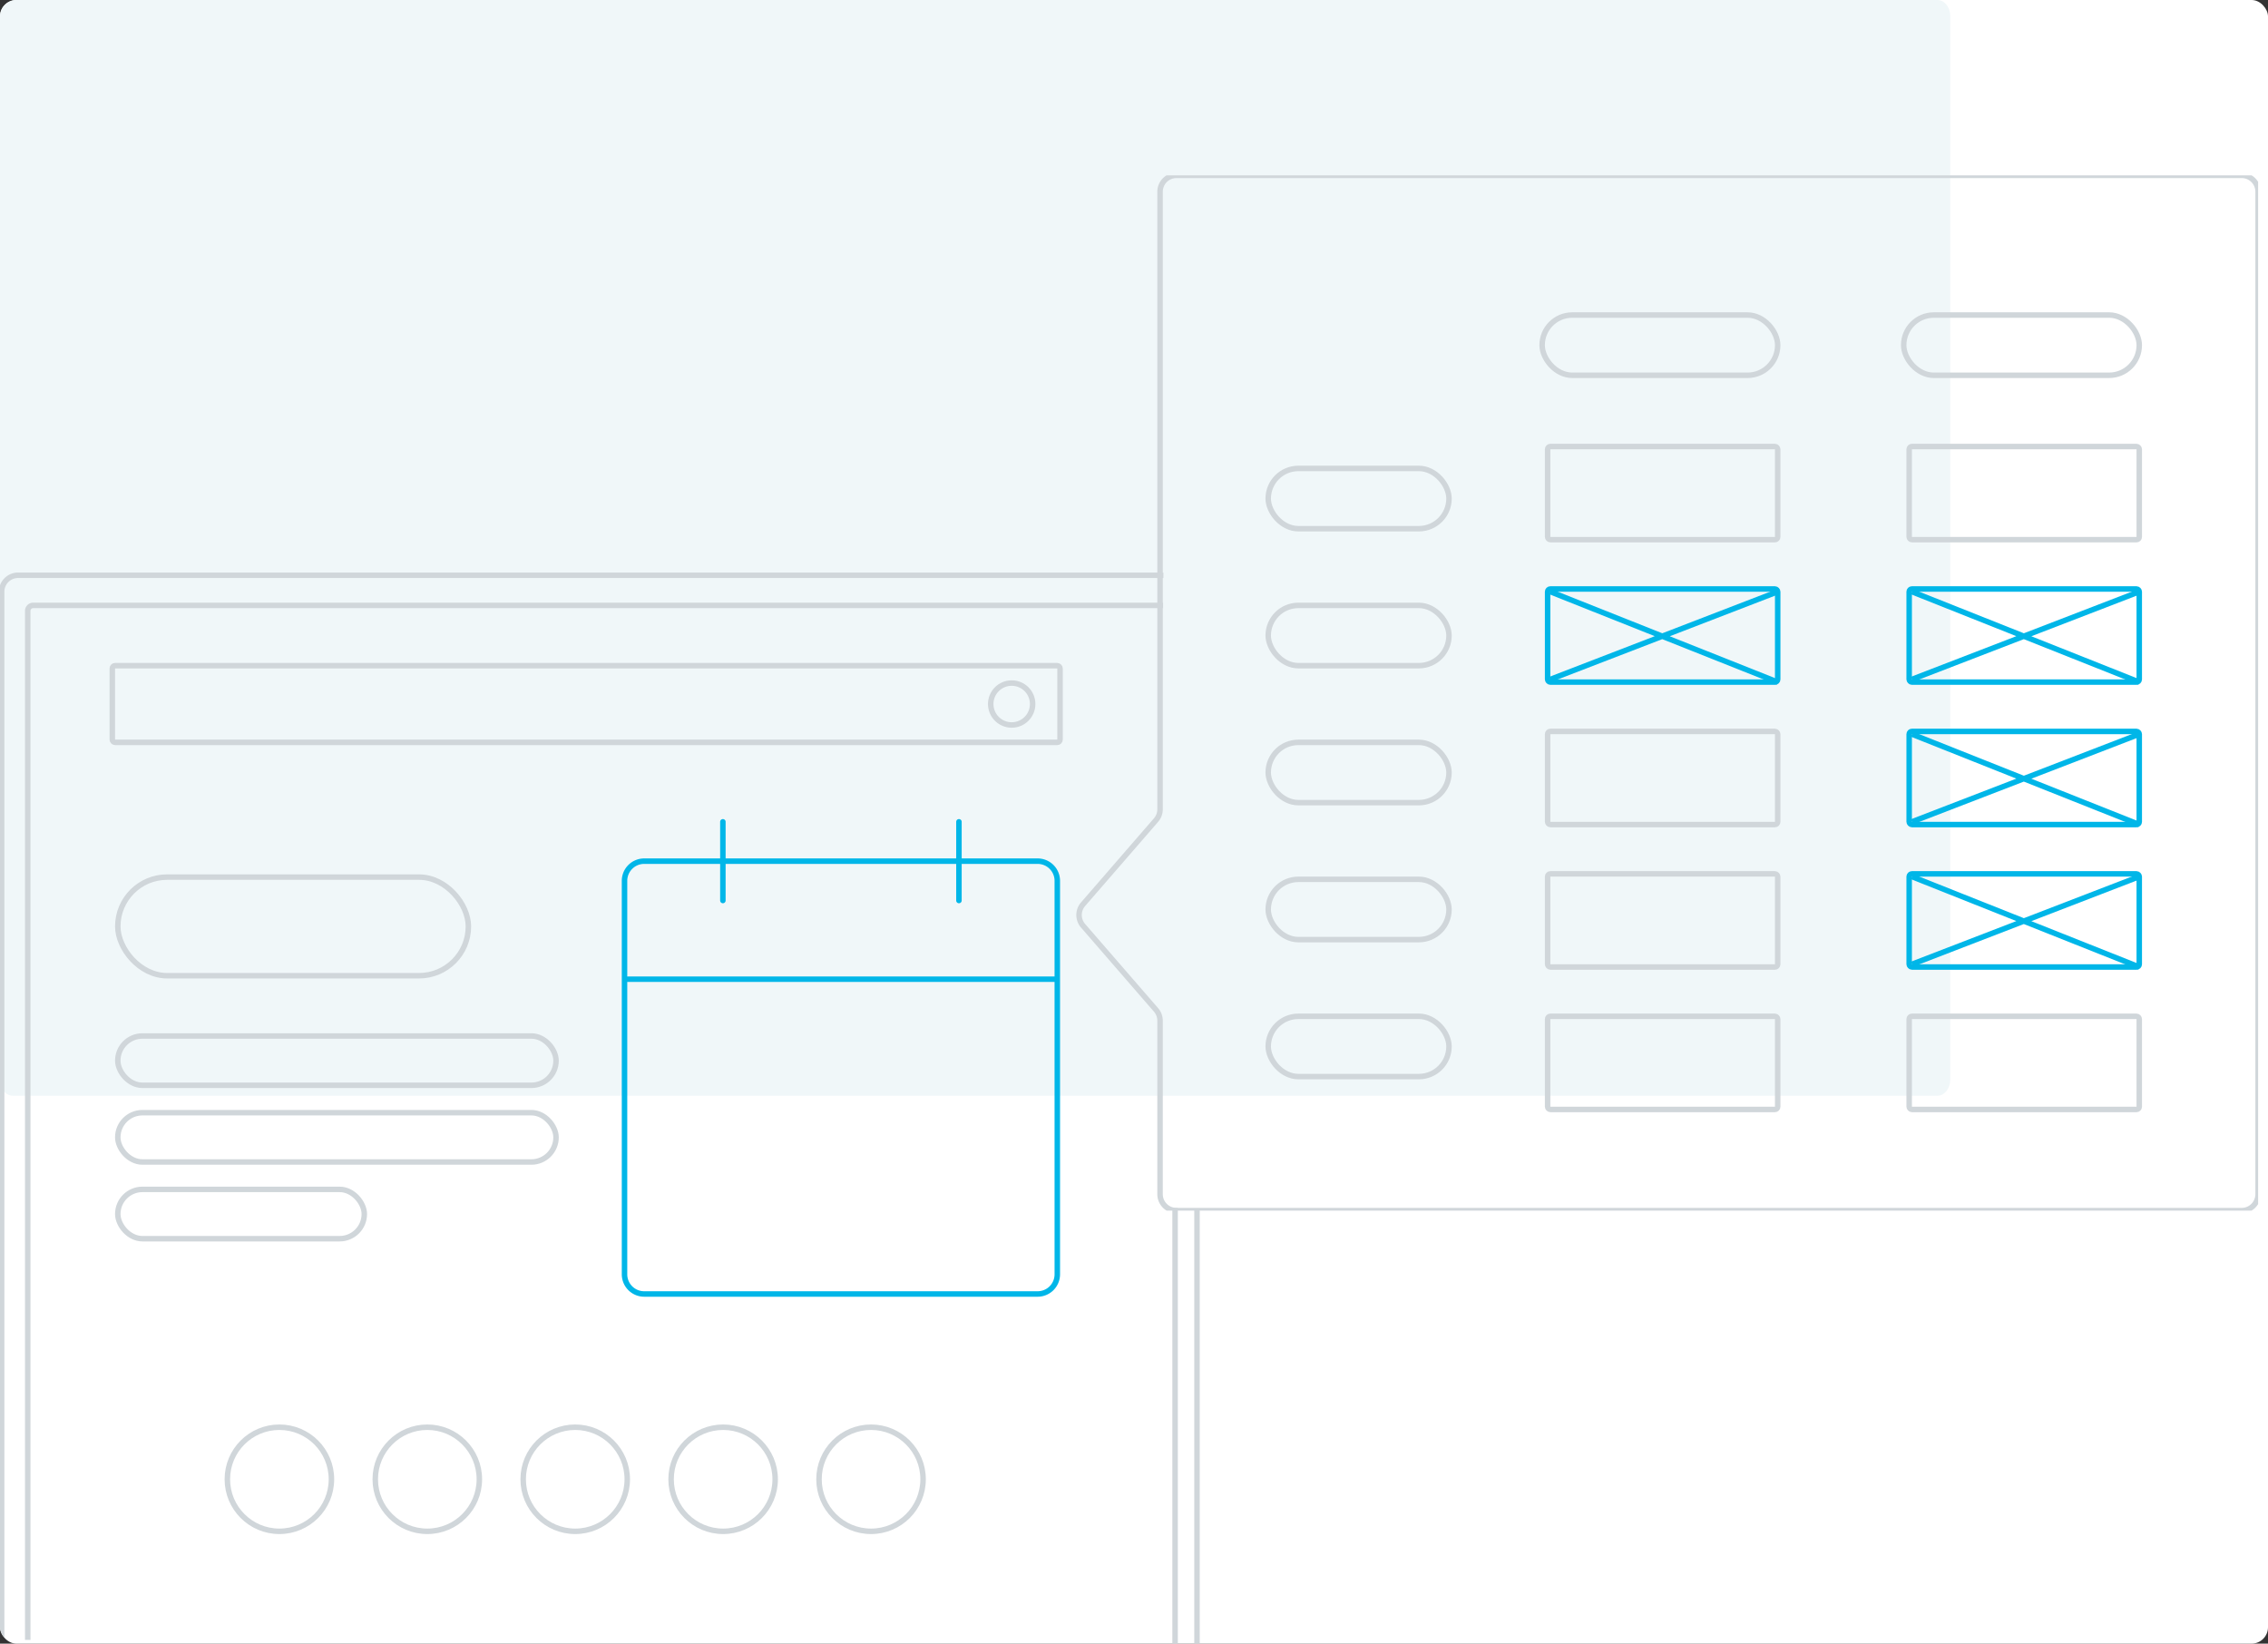 <svg width="414" height="300" viewBox="0 0 414 300" fill="none" xmlns="http://www.w3.org/2000/svg"><rect x="0" y="0" width="414" height="300" fill="#333333" stroke="none"/><g clip-path="url(#clip0_1472_26487)"><rect width="414" height="300" rx="3" fill="#fff"/><path d="M0 2.941C0 1.317 1.056 0 2.358 0h351.284C354.944 0 356 1.317 356 2.941V197.06c0 1.624-1.056 2.941-2.358 2.941H2.358C1.056 200 0 198.683 0 197.059V2.941Z" fill="#F0F7F9"/><path fill-rule="evenodd" clip-rule="evenodd" d="M3.3 105.5A2.5 2.5 0 0 0 .8 108v191.962h-1V108a3.5 3.5 0 0 1 3.5-3.5h209.066v1H3.3ZM218 299.962v-79.29h1v79.29h-1Z" fill="#D0D6DA"/><path fill-rule="evenodd" clip-rule="evenodd" d="M6.063 111a.5.5 0 0 0-.5.5v187.817h-1V111.5a1.5 1.5 0 0 1 1.5-1.5h206.246v1H6.063ZM214 300.317v-79.841h1v79.841h-1Z" fill="#D0D6DA"/><mask id="path-6-inside-1_1472_26487" fill="#fff"><rect x="23.146" y="125.353" width="27.533" height="6.293" rx=".787"/></mask><rect x="23.146" y="125.353" width="27.533" height="6.293" rx=".787" stroke="#D0D6DA" stroke-width="2" mask="url(#path-6-inside-1_1472_26487)"/><mask id="path-7-inside-2_1472_26487" fill="#fff"><rect x="98.666" y="126.14" width="12.587" height="4.72" rx=".787"/></mask><rect x="98.666" y="126.14" width="12.587" height="4.72" rx=".787" stroke="#D0D6DA" stroke-width="2" mask="url(#path-7-inside-2_1472_26487)"/><mask id="path-8-inside-3_1472_26487" fill="#fff"><rect x="112.827" y="126.14" width="12.587" height="4.72" rx=".787"/></mask><rect x="112.827" y="126.14" width="12.587" height="4.72" rx=".787" stroke="#D0D6DA" stroke-width="2" mask="url(#path-8-inside-3_1472_26487)"/><mask id="path-9-inside-4_1472_26487" fill="#fff"><rect x="126.986" y="126.14" width="12.587" height="4.72" rx=".787"/></mask><rect x="126.986" y="126.14" width="12.587" height="4.72" rx=".787" stroke="#D0D6DA" stroke-width="2" mask="url(#path-9-inside-4_1472_26487)"/><mask id="path-10-inside-5_1472_26487" fill="#fff"><rect x="141.146" y="126.14" width="12.587" height="4.72" rx=".787"/></mask><rect x="141.146" y="126.14" width="12.587" height="4.72" rx=".787" stroke="#D0D6DA" stroke-width="2" mask="url(#path-10-inside-5_1472_26487)"/><circle cx="184.673" cy="128.5" r="3.827" stroke="#D0D6DA"/><rect x="20.5" y="121.5" width="173" height="14" rx=".5" stroke="#D0D6DA"/><g clip-path="url(#clip1_1472_26487)"><path d="M211.755 35a3 3 0 0 1 3-3h194.441a3 3 0 0 1 3 3v182.965a3 3 0 0 1-3 3H214.755a3 3 0 0 1-3-3v-31.669c0-.722-.26-1.42-.733-1.966l-13.318-15.358a3 3 0 0 1 0-3.931l13.318-15.358a3.002 3.002 0 0 0 .733-1.966V35Z" stroke="#D0D6DA"/><rect x="281.5" y="57.5" width="43" height="11" rx="5.5" stroke="#D0D6DA"/><rect x="347.5" y="57.5" width="43" height="11" rx="5.5" stroke="#D0D6DA"/><rect x="231.5" y="85.5" width="33" height="11" rx="5.5" stroke="#D0D6DA"/><rect x="231.5" y="110.5" width="33" height="11" rx="5.5" stroke="#D0D6DA"/><rect x="231.5" y="135.5" width="33" height="11" rx="5.5" stroke="#D0D6DA"/><rect x="231.5" y="160.5" width="33" height="11" rx="5.5" stroke="#D0D6DA"/><rect x="231.5" y="185.5" width="33" height="11" rx="5.5" stroke="#D0D6DA"/><rect x="282.5" y="81.5" width="42" height="17" rx=".5" stroke="#D0D6DA"/><rect x="282.5" y="107.5" width="42" height="17" rx=".5" stroke="#00B6E8"/><path d="m283 124 41.5-16M283 108l41.5 16.5" stroke="#00B6E8"/><rect x="282.5" y="133.5" width="42" height="17" rx=".5" stroke="#D0D6DA"/><rect x="282.5" y="159.5" width="42" height="17" rx=".5" stroke="#D0D6DA"/><rect x="282.5" y="185.5" width="42" height="17" rx=".5" stroke="#D0D6DA"/><rect x="348.5" y="81.5" width="42" height="17" rx=".5" stroke="#D0D6DA"/><rect x="348.5" y="107.5" width="42" height="17" rx=".5" stroke="#00B6E8"/><path d="m349 124 41.5-16M349 108l41.5 16.5" stroke="#00B6E8"/><rect x="348.5" y="133.5" width="42" height="17" rx=".5" stroke="#00B6E8"/><path d="m349 150 41.5-16M349 134l41.5 16.5" stroke="#00B6E8"/><rect x="348.5" y="159.5" width="42" height="17" rx=".5" stroke="#00B6E8"/><path d="m349 176 41.5-16M349 160l41.5 16.5" stroke="#00B6E8"/><rect x="348.5" y="185.5" width="42" height="17" rx=".5" stroke="#D0D6DA"/></g><rect x="21.5" y="160.091" width="64" height="18" rx="9" stroke="#D0D6DA"/><rect x="21.5" y="189.091" width="80" height="9" rx="4.5" stroke="#D0D6DA"/><rect x="21.5" y="203.091" width="80" height="9" rx="4.5" stroke="#D0D6DA"/><rect x="21.5" y="217.091" width="45" height="9" rx="4.5" stroke="#D0D6DA"/><path d="M189.409 157.182h-71.818a3.59 3.59 0 0 0-3.591 3.591v71.818a3.591 3.591 0 0 0 3.591 3.591h71.818a3.591 3.591 0 0 0 3.591-3.591v-71.818a3.59 3.59 0 0 0-3.591-3.591ZM175.045 150v14.364M131.954 150v14.364M114 178.728h79" stroke="#00B6E8" stroke-linecap="round" stroke-linejoin="round"/><circle cx="51" cy="270" r="9.5" stroke="#D0D6DA"/><circle cx="78" cy="270" r="9.5" stroke="#D0D6DA"/><circle cx="105" cy="270" r="9.5" stroke="#D0D6DA"/><circle cx="132" cy="270" r="9.5" stroke="#D0D6DA"/><circle cx="159" cy="270" r="9.5" stroke="#D0D6DA"/></g><defs><clipPath id="clip0_1472_26487"><rect width="414" height="300" rx="3" fill="#fff"/></clipPath><clipPath id="clip1_1472_26487"><path fill="#fff" transform="translate(196 32)" d="M0 0h216.196v188.965H0z"/></clipPath></defs></svg>